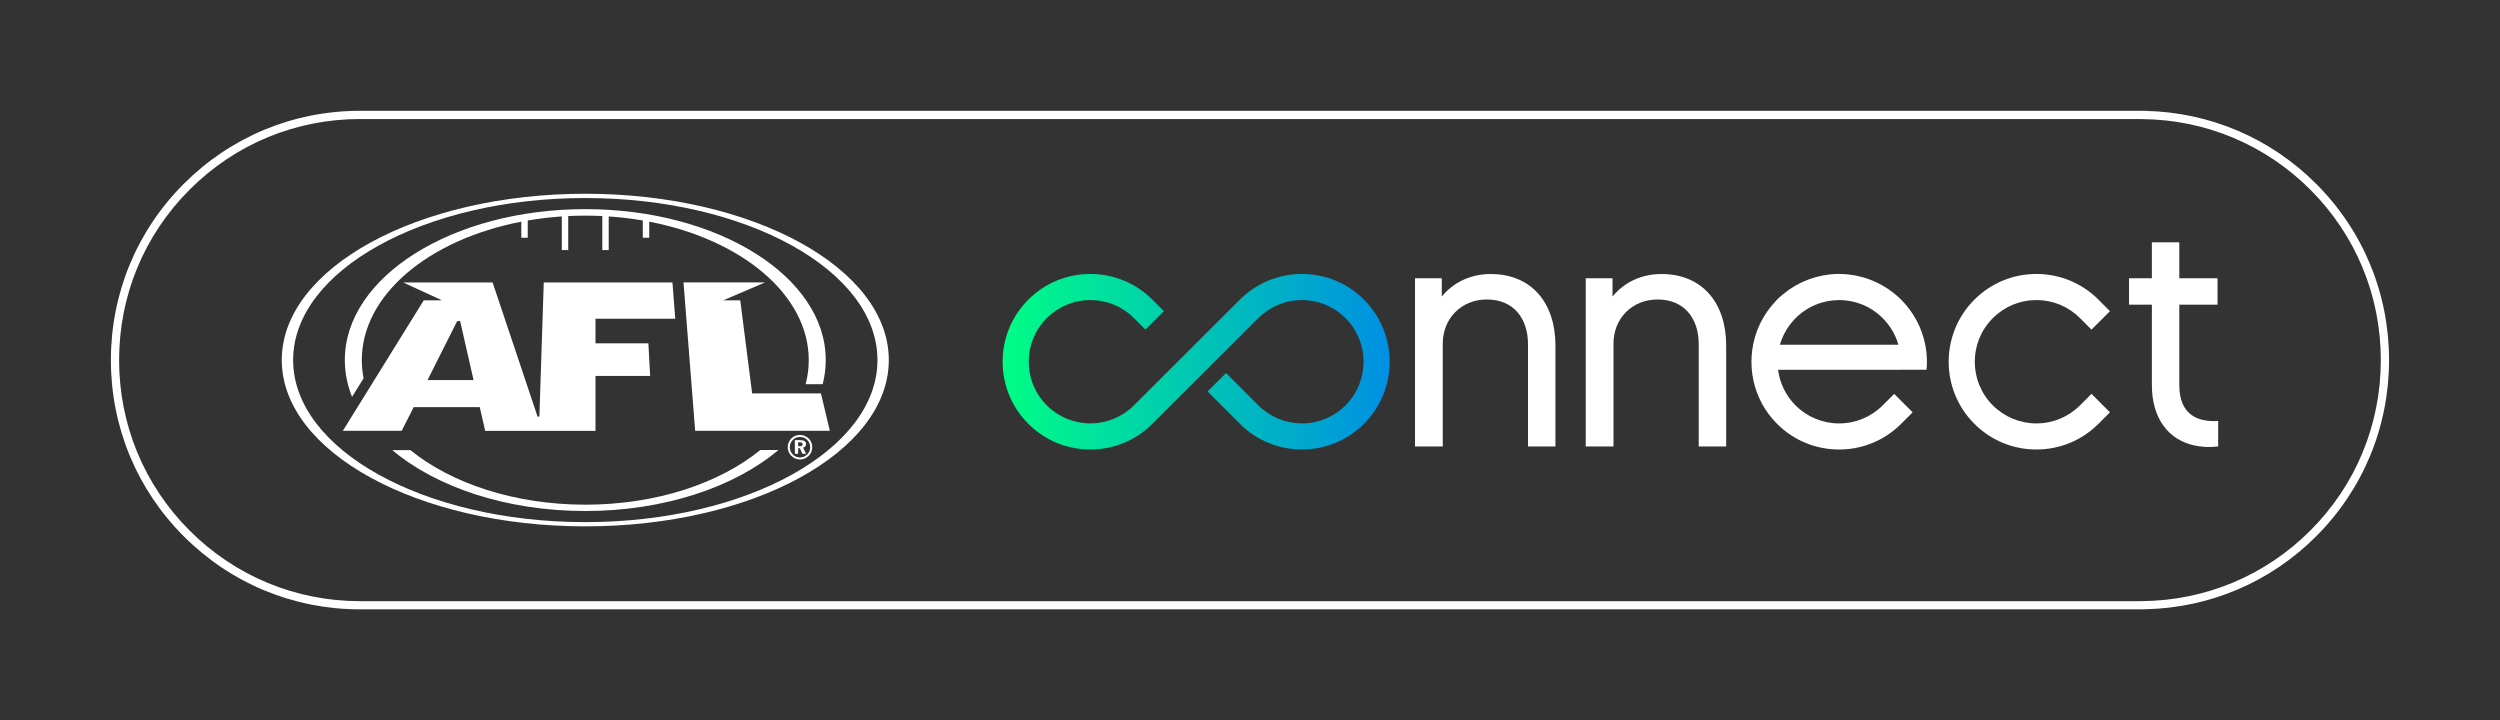 <?xml version="1.0" encoding="UTF-8"?>
<svg xmlns="http://www.w3.org/2000/svg" xmlns:xlink="http://www.w3.org/1999/xlink" id="Artwork" version="1.1" viewBox="0 0 1263.19 363.88">
  <rect x="0" y="0" width="1263.19" height="363.88" fill="#333333" stroke="none"/>
  <defs>
    <style>
      .st0 {
        fill: url(#Connect_Gradient_2);
      }

      .st1 {
        fill: #fff;
      }
    </style>
    <linearGradient id="Connect_Gradient_2" data-name="Connect Gradient 2" x1="503.15" y1="182.77" x2="762.34" y2="182.77" gradientUnits="userSpaceOnUse">
      <stop offset="0" stop-color="#00ff84"></stop>
      <stop offset="1" stop-color="#006eff"></stop>
    </linearGradient>
  </defs>
  <path class="st1" d="M1082.2,307.89H181.93c-33.66,0-65.29-13.11-89.07-36.9-23.75-23.75-36.83-55.38-36.83-89.05s13.08-65.3,36.83-89.05c23.78-23.8,55.41-36.9,89.07-36.9h902.35v.05c32.51.77,62.99,13.81,86.02,36.85h0c23.75,23.75,36.83,55.38,36.83,89.05s-13.08,65.3-36.83,89.05c-23.02,23.04-53.5,36.08-86.02,36.84v.03l-2.08.02ZM181.93,60.14c-32.54,0-63.13,12.67-86.13,35.69-22.97,22.97-35.62,53.55-35.62,86.12s12.65,63.15,35.62,86.12c23,23.01,53.59,35.69,86.13,35.69h899l1.25-.02c32.19-.24,62.44-12.91,85.17-35.66,22.97-22.97,35.62-53.55,35.62-86.12s-12.65-63.15-35.62-86.12h0c-22.74-22.75-52.99-35.42-85.17-35.66l-2.06-.02H181.93Z"></path>
  <g>
    <g>
      <path class="st1" d="M839.52,138.45c-10.23,0-18.98,4.29-24.75,11.39v-9.24h-13.53v84.98h14.02v-51.98c0-12.71,9.41-22.28,22.28-22.28,13.53,0,20.79,9.58,20.79,22.61v51.65h13.86v-51.15c0-21.12-11.88-35.97-32.67-35.97Z"></path>
      <path class="st1" d="M753.25,138.45c-10.23,0-18.98,4.29-24.75,11.39v-9.24h-13.53v84.98h14.02v-51.98c0-12.71,9.41-22.28,22.28-22.28,13.53,0,20.79,9.58,20.79,22.61v51.65h13.86v-51.15c0-21.12-11.88-35.97-32.67-35.97Z"></path>
      <path class="st1" d="M1101.15,194.55v-40.6h19.31v-13.36h-19.31v-18.15h-13.86v18.15h-11.55v13.36h11.55v40.6c0,16.76,8.26,27.53,21.19,30.47,3.75.85,7.86,1.08,12.31.56v-12.87c-10.4.66-19.64-3.14-19.64-18.16Z"></path>
      <path class="st1" d="M1028.96,151.61c8.32,0,16.15,3.24,22.03,9.13l5.8,5.8,9.32-9.32-5.8-5.8c-8.37-8.38-19.51-12.99-31.36-12.99s-22.99,4.61-31.36,12.99c-17.29,17.29-17.29,45.42,0,62.71,8.37,8.38,19.51,12.99,31.36,12.99s22.98-4.61,31.36-12.99l5.8-5.8-9.32-9.32-5.8,5.8c-5.89,5.88-13.71,9.13-22.03,9.13s-16.15-3.24-22.04-9.13c-12.15-12.15-12.15-31.91,0-44.06,5.89-5.88,13.72-9.13,22.04-9.13Z"></path>
    </g>
    <path class="st0" d="M689.2,151.41c-8.37-8.38-19.51-12.99-31.36-12.99s-22.99,4.61-31.35,12.98l-53.52,53.4c-5.88,5.88-13.71,9.13-22.03,9.13s-16.15-3.24-22.04-9.13c-12.15-12.15-12.15-31.91,0-44.06,5.89-5.88,13.71-9.13,22.04-9.13s16.15,3.24,22.03,9.13l5.8,5.8,9.32-9.32-5.8-5.8c-8.37-8.38-19.51-12.99-31.36-12.99s-22.99,4.61-31.36,12.99c-17.29,17.29-17.29,45.42,0,62.71,8.38,8.38,19.51,12.99,31.36,12.99s22.98-4.61,31.36-12.99l53.52-53.39c5.89-5.88,13.71-9.13,22.04-9.13s16.15,3.24,22.03,9.13c12.15,12.15,12.15,31.91,0,44.06-5.88,5.88-13.71,9.13-22.03,9.13s-16.15-3.24-22.04-9.13l-16.31-16.31-9.34,9.31,16.32,16.32c8.37,8.38,19.51,12.99,31.36,12.99s22.98-4.61,31.36-12.99c17.29-17.29,17.29-45.42,0-62.71Z"></path>
    <path class="st1" d="M960.15,186.82h13.28c.12-1.34.2-2.68.2-4.05,0-2.94-.3-5.81-.85-8.59-1.73-8.8-6.07-16.66-12.17-22.76h0s-.03-.03-.04-.04c-1-1-2.05-1.95-3.15-2.85-.2-.17-.41-.31-.62-.47-.84-.67-1.71-1.32-2.6-1.93-.45-.31-.93-.59-1.39-.89-.66-.42-1.33-.83-2.02-1.21-.55-.31-1.12-.6-1.68-.88-.64-.32-1.28-.62-1.93-.91-.6-.27-1.2-.52-1.81-.76-.67-.26-1.35-.5-2.03-.73-.6-.2-1.2-.4-1.81-.58-.75-.22-1.51-.39-2.27-.57-.56-.13-1.12-.27-1.69-.38-.9-.17-1.83-.29-2.75-.41-.45-.06-.89-.14-1.34-.18-1.38-.13-2.79-.21-4.2-.21h-.02c-.07,0-.13,0-.19,0-1.34,0-2.66.07-3.97.19-.6.06-1.18.16-1.77.24-.76.1-1.52.19-2.27.34-.72.13-1.44.31-2.15.49-.59.14-1.17.27-1.75.44-.78.22-1.55.48-2.32.74-.48.17-.96.33-1.43.51-.8.31-1.6.64-2.38,1-.41.18-.81.38-1.21.57-.8.39-1.6.8-2.38,1.24-.35.2-.7.42-1.04.63-.79.48-1.57.96-2.34,1.49-.28.19-.54.4-.81.6-1.87,1.36-3.68,2.84-5.35,4.51-.52.52-.98,1.08-1.47,1.63-.33.36-.67.71-.98,1.09-.58.68-1.12,1.38-1.65,2.09-.27.35-.53.71-.79,1.07-.52.74-1.02,1.5-1.49,2.27-.22.35-.42.71-.63,1.07-.46.8-.91,1.6-1.31,2.42-.18.35-.33.72-.5,1.08-.39.85-.78,1.69-1.12,2.55-.12.32-.22.65-.34.97-5.67,15.68-2.28,33.93,10.27,46.49,8.37,8.38,19.51,12.99,31.36,12.99s22.98-4.61,31.36-12.99l5.8-5.8-9.32-9.32-5.8,5.8c-5.89,5.88-13.71,9.13-22.03,9.13s-16.15-3.24-22.04-9.13c-5.04-5.04-7.96-11.4-8.81-17.98h61.73ZM908.33,159.74c.1-.09.2-.18.3-.27.54-.48,1.09-.94,1.67-1.39.1-.08.21-.15.31-.23,1.83-1.38,3.82-2.56,5.94-3.51.1-.04.19-.1.29-.14.55-.24,1.12-.45,1.69-.66.32-.12.63-.24.96-.34.5-.17,1.01-.31,1.52-.45.43-.12.86-.22,1.29-.32.45-.1.9-.2,1.36-.29.55-.1,1.11-.18,1.67-.25.36-.05.72-.1,1.09-.14.95-.09,1.9-.14,2.86-.14s1.95.05,2.92.14c.27.03.54.07.81.1.67.08,1.35.17,2.01.3.35.06.69.14,1.03.22.58.13,1.15.27,1.71.43.37.1.74.21,1.1.33.53.17,1.06.36,1.58.56.36.14.72.27,1.08.42.58.25,1.14.52,1.7.81.32.16.64.31.95.48.73.4,1.45.83,2.15,1.29.29.19.58.41.86.61.49.34.97.69,1.43,1.06.29.23.57.46.85.7.46.39.9.8,1.34,1.22,3.92,3.76,6.88,8.52,8.42,13.89h-59.86c1.61-5.62,4.77-10.6,8.97-14.43Z"></path>
  </g>
  <g>
    <path class="st1" d="M295.73,97.9c-84.7,0-153.36,37.62-153.36,84.03s68.66,84.03,153.36,84.03,153.36-37.62,153.36-84.03-68.66-84.03-153.36-84.03ZM295.73,263.82c-81.53,0-147.62-36.66-147.62-81.88s66.09-81.88,147.62-81.88,147.63,36.65,147.63,81.88-66.1,81.88-147.63,81.88Z"></path>
    <path class="st1" d="M209.04,205.73h33.37l2.74,11.96h55.74v-27.73h27.61l-.89-16.49h-26.72v-12.42h40.29l-1.41-18.34h-65.02l-2.21,67.78h-.92l-22.72-67.78h-45.23l19.66,9.04h-9.22l-40.88,65.93h29.73l6.07-11.96ZM231.01,162.23h1.49l6.78,29.82h-23.26l14.99-29.82Z"></path>
    <polygon class="st1" points="380.04 198.79 374.03 151.76 365.43 151.76 386.54 142.7 345.36 142.7 351.25 217.69 419.3 217.69 414.81 198.79 380.04 198.79"></polygon>
    <path class="st1" d="M183.7,191.16c-.58-3.01-.89-6.07-.89-9.18,0-33.07,33.99-60.99,80.6-69.98v8.12h3.24v-8.71c5.58-.96,11.33-1.65,17.22-2.05v17.01h3.24v-17.2c2.84-.14,5.71-.21,8.61-.21s5.77.07,8.61.21v17.2h3.24v-17.01c5.89.39,11.63,1.09,17.22,2.05v8.71h3.25v-8.12c46.61,8.99,80.6,36.91,80.6,69.98,0,4.14-.54,8.2-1.56,12.14h8.6c1.02-3.97,1.55-8.04,1.55-12.19,0-42.12-54.4-76.26-121.5-76.26s-121.5,34.14-121.5,76.26c0,6.42,1.27,12.65,3.65,18.61l5.82-9.38Z"></path>
    <path class="st1" d="M295.73,255c-35.77,0-67.66-10.76-88.35-27.55h-9.14c22.15,18.66,57.57,30.75,97.49,30.75s75.45-12.12,97.59-30.83h-9.14c-20.69,16.84-52.62,27.64-88.46,27.64Z"></path>
    <path class="st1" d="M404.18,219.77c-2.23,0-4.15,1.11-5.25,2.97-.62,1.05-.9,2.12-.9,3.23,0,1.6.61,3.14,1.77,4.32,1.19,1.21,2.73,1.88,4.39,1.88s3.19-.63,4.4-1.81c1.18-1.15,1.82-2.69,1.82-4.39s-.61-3.2-1.75-4.35c-1.19-1.2-2.75-1.85-4.46-1.85ZM407.86,229.63c-1.02.97-2.32,1.52-3.68,1.52s-2.68-.57-3.66-1.58c-.97-.98-1.47-2.26-1.47-3.62s.56-2.7,1.56-3.71c.97-.96,2.19-1.45,3.59-1.45s2.71.52,3.71,1.54c.97.99,1.47,2.24,1.47,3.72,0,1.33-.55,2.63-1.52,3.57Z"></path>
    <path class="st1" d="M407.27,224.38c0-1.32-.98-1.99-2.95-1.99h-2.7v6.89h1.67v-2.82h.83l1.32,2.82h1.87l-1.54-3.08c.94-.24,1.51-.92,1.51-1.82ZM404.11,225.46h-.83v-2h.74c1.01,0,1.51.31,1.51,1.03,0,.68-.46.98-1.42.98Z"></path>
  </g>
</svg>
